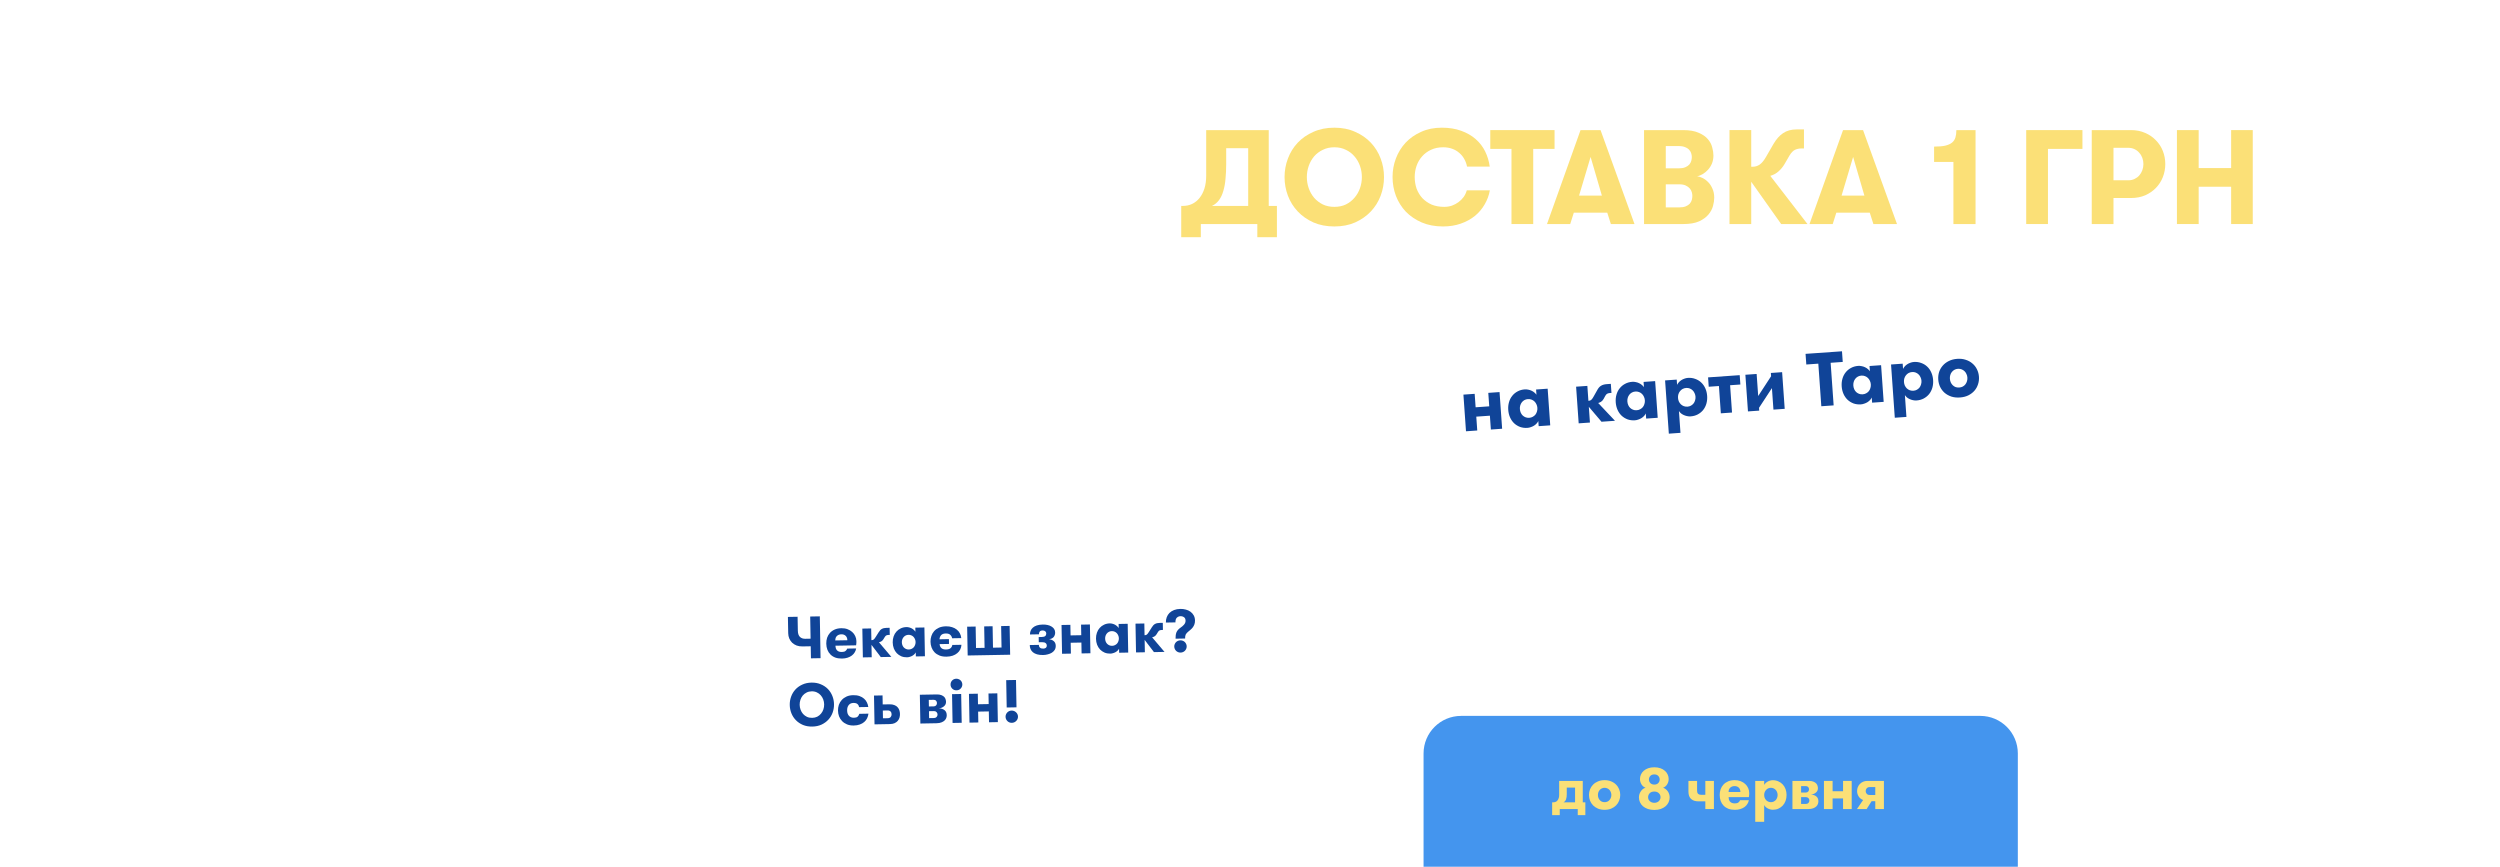 <svg width="5769" height="2000" viewBox="0 0 5769 2000" fill="none" xmlns="http://www.w3.org/2000/svg">
<g clip-path="url(#clip0_621_11407)">
<path d="M3285 1738.67C3285 1690.8 3323.8 1652 3371.67 1652H4569.68C4617.55 1652 4656.35 1690.8 4656.35 1738.67V2100.85C4656.35 2148.72 4617.55 2187.52 4569.68 2187.52H3371.67C3323.8 2187.52 3285 2148.72 3285 2100.85V1738.67Z" fill="#4495EE"/>
<path d="M4327.37 1834.51V1816.31H4314.56C4311.68 1816.31 4309.39 1817.21 4307.69 1819C4306.07 1820.8 4305.26 1822.96 4305.26 1825.48C4305.26 1827.9 4306.07 1830.02 4307.69 1831.81C4309.39 1833.61 4311.68 1834.51 4314.56 1834.51H4327.37ZM4299.33 1846.1C4294.74 1844.31 4291.28 1841.52 4288.94 1837.75C4286.61 1833.97 4285.44 1829.88 4285.44 1825.48C4285.44 1822.24 4285.98 1819.23 4287.06 1816.44C4288.22 1813.57 4289.84 1811.09 4291.91 1809.03C4293.98 1806.87 4296.45 1805.16 4299.33 1803.9C4302.29 1802.64 4305.57 1802.02 4309.17 1802.02H4347.32V1867H4327.37V1848.8H4318.88L4307.42 1867H4285.03L4299.33 1846.1Z" fill="#FBE077"/>
<path d="M4253.02 1842.46H4228.88V1867H4208.93V1802.02H4228.88V1825.88H4253.02V1802.02H4272.97V1867H4253.02V1842.46Z" fill="#FBE077"/>
<path d="M4136.25 1802.02H4174.13C4178.54 1802.02 4182.09 1802.6 4184.78 1803.77C4187.57 1804.94 4189.73 1806.38 4191.26 1808.08C4192.78 1809.79 4193.77 1811.63 4194.22 1813.61C4194.76 1815.59 4195.03 1817.39 4195.03 1819C4195.03 1823.14 4193.41 1826.51 4190.18 1829.12C4187.03 1831.72 4183.17 1833.21 4178.58 1833.57C4183.79 1833.75 4188.02 1835.14 4191.26 1837.75C4194.49 1840.35 4196.11 1844.17 4196.11 1849.21C4196.11 1850.82 4195.79 1852.67 4195.17 1854.73C4194.54 1856.8 4193.37 1858.73 4191.66 1860.53C4189.95 1862.33 4187.53 1863.86 4184.38 1865.12C4181.32 1866.37 4177.37 1867 4172.51 1867H4136.25V1802.02ZM4167.12 1828.85C4169.46 1828.85 4171.26 1828.13 4172.51 1826.69C4173.86 1825.25 4174.54 1823.5 4174.54 1821.43C4174.54 1819.27 4173.86 1817.52 4172.51 1816.17C4171.26 1814.73 4169.46 1814.02 4167.12 1814.02H4156.2V1828.85H4167.12ZM4156.2 1839.5V1855.14H4167.39C4169.73 1855.14 4171.62 1854.42 4173.05 1852.98C4174.58 1851.45 4175.35 1849.57 4175.35 1847.32C4175.35 1845.16 4174.63 1843.32 4173.19 1841.79C4171.75 1840.26 4169.86 1839.5 4167.53 1839.5H4156.2Z" fill="#FBE077"/>
<path d="M4086.67 1817.92C4084.33 1817.92 4082.17 1818.37 4080.19 1819.27C4078.31 1820.17 4076.69 1821.38 4075.34 1822.91C4073.99 1824.35 4072.91 1826.1 4072.1 1828.17C4071.38 1830.14 4071.03 1832.26 4071.03 1834.5C4071.03 1836.75 4071.38 1838.91 4072.1 1840.97C4072.91 1842.95 4073.99 1844.7 4075.34 1846.23C4076.69 1847.67 4078.31 1848.84 4080.19 1849.74C4082.17 1850.64 4084.33 1851.09 4086.67 1851.09C4088.91 1851.09 4090.98 1850.64 4092.87 1849.74C4094.76 1848.84 4096.37 1847.67 4097.72 1846.23C4099.07 1844.7 4100.1 1842.95 4100.82 1840.97C4101.63 1838.91 4102.04 1836.75 4102.04 1834.5C4102.04 1832.26 4101.63 1830.14 4100.82 1828.17C4100.1 1826.1 4099.07 1824.35 4097.72 1822.91C4096.37 1821.38 4094.76 1820.17 4092.87 1819.27C4090.98 1818.37 4088.91 1817.92 4086.67 1817.92ZM4071.03 1811.31C4071.83 1809.87 4072.91 1808.48 4074.26 1807.13C4075.61 1805.78 4077.18 1804.62 4078.98 1803.63C4080.78 1802.64 4082.67 1801.87 4084.64 1801.33C4086.71 1800.71 4088.82 1800.39 4090.98 1800.39C4095.65 1800.39 4099.92 1801.29 4103.79 1803.09C4107.74 1804.8 4111.11 1807.18 4113.9 1810.23C4116.69 1813.2 4118.84 1816.79 4120.37 1821.02C4121.9 1825.15 4122.67 1829.65 4122.67 1834.5C4122.67 1839.36 4121.9 1843.9 4120.37 1848.12C4118.84 1852.26 4116.69 1855.85 4113.9 1858.91C4111.11 1861.87 4107.74 1864.25 4103.79 1866.05C4099.92 1867.76 4095.65 1868.61 4090.98 1868.61C4088.82 1868.61 4086.71 1868.3 4084.64 1867.67C4082.67 1867.13 4080.78 1866.37 4078.98 1865.38C4077.18 1864.39 4075.61 1863.27 4074.26 1862.01C4072.91 1860.66 4071.83 1859.22 4071.03 1857.69V1896.39H4050.4V1802.01H4071.03V1811.31Z" fill="#FBE077"/>
<path d="M3988.89 1839.49C3988.98 1841.47 3989.25 1843.36 3989.7 1845.16C3990.24 1846.86 3991.05 1848.39 3992.13 1849.74C3993.3 1851 3994.78 1852.03 3996.58 1852.84C3998.46 1853.56 4000.76 1853.92 4003.45 1853.92C4007.05 1853.92 4009.75 1853.2 4011.54 1851.76C4013.43 1850.32 4014.73 1848.57 4015.45 1846.5H4035.68C4035.14 1849.56 4034.01 1852.44 4032.31 1855.13C4030.69 1857.83 4028.49 1860.21 4025.7 1862.28C4023 1864.26 4019.77 1865.83 4015.99 1867C4012.31 1868.17 4008.13 1868.75 4003.45 1868.75C3997.79 1868.75 3992.76 1867.94 3988.35 1866.32C3984.04 1864.62 3980.4 1862.23 3977.43 1859.18C3974.46 1856.12 3972.22 1852.53 3970.69 1848.39C3969.16 1844.17 3968.4 1839.54 3968.4 1834.5C3968.4 1829.74 3969.12 1825.29 3970.55 1821.16C3972.08 1817.02 3974.29 1813.43 3977.16 1810.37C3980.13 1807.22 3983.77 1804.75 3988.08 1802.95C3992.4 1801.16 3997.39 1800.26 4003.05 1800.26C4008.17 1800.26 4012.76 1801.07 4016.8 1802.68C4020.94 1804.3 4024.44 1806.46 4027.32 1809.16C4030.28 1811.85 4032.53 1815 4034.06 1818.59C4035.68 1822.19 4036.49 1825.97 4036.49 1829.92C4036.49 1831.27 4036.44 1832.71 4036.35 1834.23C4036.26 1835.76 4036.04 1837.52 4035.68 1839.49H3988.89ZM4002.78 1814.01C3998.73 1814.01 3995.41 1815.18 3992.8 1817.52C3990.19 1819.85 3988.89 1823.22 3988.89 1827.63H4016.13C4016.13 1823.4 4014.91 1820.08 4012.49 1817.65C4010.06 1815.22 4006.82 1814.01 4002.78 1814.01Z" fill="#FBE077"/>
<path d="M3935.21 1867V1849.21H3919.43C3912.06 1849.21 3906.35 1847.36 3902.31 1843.68C3898.26 1839.9 3896.24 1834.28 3896.24 1826.82V1802.02H3916.2V1824.94C3916.2 1831.05 3919.34 1834.11 3925.64 1834.11H3935.21V1802.02H3955.03V1867H3935.21Z" fill="#FBE077"/>
<path d="M3817.59 1869.02C3811.92 1869.02 3806.89 1868.26 3802.49 1866.73C3798.08 1865.2 3794.35 1863.13 3791.29 1860.52C3788.33 1857.92 3786.04 1854.86 3784.42 1851.36C3782.8 1847.76 3781.99 1843.99 3781.99 1840.03C3781.99 1837.51 3782.35 1835.09 3783.07 1832.75C3783.88 1830.32 3784.96 1828.12 3786.31 1826.14C3787.65 1824.08 3789.23 1822.32 3791.02 1820.89C3792.91 1819.45 3794.98 1818.41 3797.23 1817.78C3793.18 1816.26 3790.04 1813.6 3787.79 1809.83C3785.54 1806.05 3784.42 1802.01 3784.42 1797.69C3784.42 1794.01 3785.14 1790.55 3786.58 1787.31C3788.1 1783.99 3790.26 1781.11 3793.05 1778.68C3795.92 1776.17 3799.38 1774.19 3803.43 1772.75C3807.56 1771.31 3812.28 1770.59 3817.59 1770.59C3822.8 1770.59 3827.43 1771.31 3831.47 1772.75C3835.61 1774.19 3839.07 1776.17 3841.86 1778.68C3844.73 1781.11 3846.89 1783.99 3848.33 1787.31C3849.86 1790.55 3850.62 1794.01 3850.62 1797.69C3850.62 1802.01 3849.5 1806.05 3847.25 1809.83C3845 1813.6 3841.86 1816.26 3837.81 1817.78C3840.06 1818.5 3842.08 1819.63 3843.88 1821.15C3845.77 1822.59 3847.38 1824.3 3848.73 1826.28C3850.08 1828.26 3851.11 1830.46 3851.83 1832.88C3852.55 1835.22 3852.91 1837.65 3852.91 1840.17C3852.91 1844.03 3852.1 1847.72 3850.48 1851.22C3848.96 1854.64 3846.66 1857.69 3843.61 1860.39C3840.64 1863 3836.96 1865.11 3832.55 1866.73C3828.24 1868.26 3823.25 1869.02 3817.59 1869.02ZM3817.59 1810.5C3821.45 1810.5 3824.46 1809.33 3826.62 1807C3828.78 1804.66 3829.86 1801.92 3829.86 1798.77C3829.86 1795.63 3828.78 1792.89 3826.62 1790.55C3824.46 1788.21 3821.45 1787.04 3817.59 1787.04C3813.54 1787.04 3810.44 1788.21 3808.28 1790.55C3806.13 1792.89 3805.05 1795.63 3805.05 1798.77C3805.05 1801.92 3806.13 1804.66 3808.28 1807C3810.44 1809.33 3813.54 1810.5 3817.59 1810.5ZM3817.59 1852.57C3819.83 1852.57 3821.81 1852.21 3823.52 1851.49C3825.32 1850.77 3826.8 1849.83 3827.97 1848.66C3829.23 1847.4 3830.17 1846.01 3830.8 1844.48C3831.52 1842.95 3831.88 1841.33 3831.88 1839.63C3831.88 1837.92 3831.56 1836.3 3830.93 1834.77C3830.31 1833.15 3829.36 1831.76 3828.1 1830.59C3826.93 1829.33 3825.45 1828.35 3823.65 1827.63C3821.86 1826.91 3819.83 1826.55 3817.59 1826.55C3812.91 1826.55 3809.32 1827.85 3806.8 1830.46C3804.37 1833.06 3803.16 1836.12 3803.16 1839.63C3803.16 1841.33 3803.47 1843 3804.1 1844.62C3804.82 1846.14 3805.77 1847.49 3806.93 1848.66C3808.19 1849.83 3809.72 1850.77 3811.52 1851.49C3813.32 1852.21 3815.34 1852.57 3817.59 1852.57Z" fill="#FBE077"/>
<path d="M3702.74 1868.75C3697.17 1868.75 3692.13 1867.85 3687.64 1866.05C3683.23 1864.17 3679.46 1861.7 3676.31 1858.64C3673.26 1855.49 3670.87 1851.85 3669.17 1847.72C3667.55 1843.58 3666.74 1839.18 3666.74 1834.5C3666.74 1829.83 3667.55 1825.43 3669.17 1821.29C3670.87 1817.16 3673.26 1813.56 3676.31 1810.5C3679.46 1807.36 3683.23 1804.89 3687.64 1803.09C3692.13 1801.2 3697.17 1800.26 3702.74 1800.26C3708.4 1800.26 3713.44 1801.2 3717.84 1803.09C3722.33 1804.89 3726.11 1807.36 3729.17 1810.5C3732.31 1813.56 3734.69 1817.16 3736.31 1821.29C3738.02 1825.43 3738.87 1829.83 3738.87 1834.5C3738.87 1839.18 3738.02 1843.58 3736.31 1847.72C3734.69 1851.85 3732.31 1855.49 3729.17 1858.64C3726.11 1861.7 3722.33 1864.17 3717.84 1866.05C3713.44 1867.85 3708.4 1868.75 3702.74 1868.75ZM3702.74 1851.09C3705.08 1851.09 3707.19 1850.68 3709.08 1849.88C3711.05 1848.98 3712.72 1847.76 3714.06 1846.23C3715.41 1844.71 3716.45 1842.95 3717.17 1840.98C3717.97 1839 3718.38 1836.84 3718.38 1834.5C3718.38 1832.26 3717.97 1830.15 3717.17 1828.17C3716.45 1826.1 3715.41 1824.35 3714.06 1822.91C3712.72 1821.38 3711.05 1820.17 3709.08 1819.27C3707.19 1818.37 3705.08 1817.92 3702.74 1817.92C3700.4 1817.92 3698.29 1818.37 3696.4 1819.27C3694.51 1820.17 3692.9 1821.38 3691.55 1822.91C3690.2 1824.35 3689.17 1826.1 3688.45 1828.17C3687.73 1830.15 3687.37 1832.26 3687.37 1834.5C3687.37 1836.84 3687.73 1839 3688.45 1840.98C3689.17 1842.95 3690.2 1844.71 3691.55 1846.23C3692.9 1847.76 3694.51 1848.98 3696.4 1849.88C3698.29 1850.68 3700.4 1851.09 3702.74 1851.09Z" fill="#FBE077"/>
<path d="M3634.61 1851.5V1817.52H3615.46V1833.03C3615.46 1837.43 3614.92 1841.25 3613.84 1844.49C3612.76 1847.72 3610.74 1850.06 3607.78 1851.5H3634.61ZM3581.75 1881.03V1851.5H3583.51C3588.54 1851.5 3592.18 1849.88 3594.43 1846.64C3596.76 1843.41 3597.93 1839.36 3597.93 1834.51V1802.02H3652.4V1851.5H3658.34V1881.03H3640.81V1867H3599.28V1881.03H3581.75Z" fill="#FBE077"/>
<path d="M5148.59 430.908H5073.65V517.003H5023.48V300.219H5073.65V387.861H5148.59V300.219H5198.46V517.003H5148.59V430.908Z" fill="#FBE077"/>
<path d="M4826.9 300.219H4917.64C4929.61 300.219 4940.45 302.387 4950.16 306.722C4959.86 310.851 4968.12 316.529 4974.93 323.755C4981.95 330.775 4987.32 339.033 4991.03 348.531C4994.75 358.028 4996.61 368.041 4996.61 378.571C4996.61 389.1 4994.75 399.113 4991.03 408.611C4987.32 418.108 4981.95 426.469 4974.93 433.696C4968.12 440.715 4959.86 446.393 4950.16 450.729C4940.45 454.858 4929.61 456.922 4917.64 456.922H4877.07V517.003H4826.9V300.219ZM4911.44 416.043C4916.61 416.043 4921.35 415.011 4925.69 412.946C4930.03 410.882 4933.64 408.198 4936.53 404.894C4939.63 401.384 4942 397.359 4943.65 392.816C4945.3 388.274 4946.13 383.526 4946.13 378.571C4946.13 373.616 4945.3 368.867 4943.65 364.325C4942 359.783 4939.63 355.86 4936.53 352.557C4933.64 349.047 4930.03 346.259 4925.69 344.195C4921.35 342.13 4916.61 341.098 4911.44 341.098H4877.07V416.043H4911.44Z" fill="#FBE077"/>
<path d="M4675.68 300.219H4805.44V343.576H4725.85V517.003H4675.68V300.219Z" fill="#FBE077"/>
<path d="M4463.1 338.311C4473.63 338.311 4482.2 337.588 4488.8 336.143C4495.62 334.491 4500.88 332.117 4504.6 329.02C4508.31 325.923 4510.89 322 4512.34 317.252C4513.78 312.503 4514.51 306.825 4514.51 300.219H4558.79V517.003H4507.69V373.616H4463.1V338.311Z" fill="#FBE077"/>
<path d="M4276.26 362.157L4249.62 451.348H4302.27L4276.26 362.157ZM4323.02 517.003L4314.66 490.679H4237.54L4229.18 517.003H4175.61L4253.03 300.219H4299.17L4377.52 517.003H4323.02Z" fill="#FBE077"/>
<path d="M4041.14 384.758H4044.86C4050.44 384.758 4055.7 383.107 4060.66 379.803C4065.61 376.293 4070.46 370.409 4075.21 362.151L4092.55 332.111C4098.95 321.168 4106.28 312.91 4114.54 307.335C4123.01 301.555 4133.33 298.664 4145.51 298.664H4162.85V342.64H4156.04C4151.29 342.64 4146.65 343.673 4142.1 345.737C4137.77 347.802 4133.64 352.034 4129.72 358.434L4117.64 379.184C4114.13 385.171 4109.59 390.642 4104.01 395.597C4098.64 400.346 4092.35 403.753 4085.12 405.817L4170.91 516.996H4110.21L4041.14 419.444V516.996H3990.97V300.213H4041.14V384.758Z" fill="#FBE077"/>
<path d="M3793.79 300.219H3883.91C3898.77 300.219 3910.75 302.283 3919.83 306.413C3929.12 310.335 3936.25 315.29 3941.2 321.278C3946.16 327.059 3949.46 333.356 3951.11 340.169C3952.97 346.982 3953.9 353.176 3953.9 358.75C3953.9 365.564 3952.76 371.757 3950.49 377.332C3948.22 382.7 3945.23 387.448 3941.51 391.578C3937.79 395.707 3933.67 399.113 3929.12 401.797C3924.79 404.275 3920.45 406.03 3916.12 407.062C3919.63 407.062 3923.65 408.198 3928.19 410.469C3932.74 412.533 3937.07 415.63 3941.2 419.759C3945.33 423.682 3948.74 428.741 3951.42 434.934C3954.31 441.128 3955.76 448.251 3955.76 456.303C3955.76 461.877 3954.83 468.175 3952.97 475.194C3951.11 482.214 3947.6 488.821 3942.44 495.014C3937.28 501.208 3930.05 506.473 3920.76 510.809C3911.47 514.938 3899.39 517.003 3884.53 517.003H3793.79V300.219ZM3873.69 388.481C3879.88 388.481 3884.94 387.655 3888.86 386.003C3892.79 384.351 3895.88 382.287 3898.15 379.809C3900.43 377.125 3901.97 374.235 3902.8 371.138C3903.63 368.041 3904.04 365.151 3904.04 362.467C3904.04 359.989 3903.63 357.305 3902.8 354.415C3902.18 351.524 3900.73 348.84 3898.46 346.363C3896.4 343.679 3893.3 341.511 3889.17 339.859C3885.25 338.001 3880.09 337.072 3873.69 337.072H3843.96V388.481H3873.69ZM3843.96 425.334V478.601H3874.93C3881.12 478.601 3886.18 477.775 3890.1 476.123C3894.02 474.472 3897.12 472.407 3899.39 469.929C3901.66 467.245 3903.21 464.355 3904.04 461.258C3904.86 458.161 3905.28 455.064 3905.28 451.967C3905.28 449.49 3904.86 446.703 3904.04 443.606C3903.21 440.509 3901.66 437.618 3899.39 434.934C3897.12 432.25 3894.02 429.979 3890.1 428.121C3886.18 426.263 3881.22 425.334 3875.24 425.334H3843.96Z" fill="#FBE077"/>
<path d="M3670.48 362.157L3643.85 451.348H3696.5L3670.48 362.157ZM3717.25 517.003L3708.88 490.679H3631.77L3623.41 517.003H3569.83L3647.26 300.219H3693.4L3771.75 517.003H3717.25Z" fill="#FBE077"/>
<path d="M3487.89 343.576H3438.96V300.219H3587.3V343.576H3538.06V517.003H3487.89V343.576Z" fill="#FBE077"/>
<path d="M3437.99 439.266C3435.93 450.828 3431.9 461.667 3425.92 471.784C3420.14 481.9 3412.6 490.778 3403.31 498.417C3394.02 505.85 3383.18 511.734 3370.79 516.07C3358.4 520.405 3344.78 522.573 3329.91 522.573C3311.54 522.573 3295.12 519.476 3280.67 513.283C3266.43 507.089 3254.24 498.83 3244.13 488.507C3234.22 477.978 3226.58 465.797 3221.21 451.964C3216.05 438.131 3213.47 423.575 3213.47 408.297C3213.47 393.432 3216.05 379.186 3221.21 365.56C3226.37 351.933 3233.81 339.856 3243.51 329.326C3253.42 318.797 3265.39 310.435 3279.43 304.241C3293.47 297.841 3309.37 294.641 3327.13 294.641C3343.85 294.641 3358.71 297.015 3371.72 301.764C3384.93 306.512 3396.08 312.912 3405.17 320.964C3414.46 329.016 3421.79 338.514 3427.16 349.456C3432.52 360.398 3436.03 372.063 3437.69 384.451H3385.35C3384.11 378.051 3381.94 372.167 3378.84 366.799C3375.95 361.431 3372.13 356.785 3367.39 352.863C3362.84 348.733 3357.37 345.533 3350.97 343.262C3344.78 340.991 3337.86 339.856 3330.22 339.856C3319.69 339.856 3310.3 341.817 3302.04 345.74C3293.99 349.456 3287.18 354.514 3281.6 360.915C3276.03 367.108 3271.79 374.334 3268.9 382.593C3266.01 390.851 3264.57 399.419 3264.57 408.297C3264.57 417.794 3266.01 426.775 3268.9 435.24C3272 443.499 3276.44 450.828 3282.22 457.228C3288.21 463.422 3295.33 468.377 3303.59 472.094C3312.05 475.603 3321.76 477.358 3332.7 477.358C3338.89 477.358 3344.78 476.429 3350.35 474.571C3355.93 472.507 3360.98 469.823 3365.53 466.519C3370.28 463.009 3374.3 458.983 3377.61 454.441C3380.91 449.693 3383.28 444.634 3384.73 439.266H3437.99Z" fill="#FBE077"/>
<path d="M3079.16 522.573C3061.2 522.573 3045.09 519.476 3030.85 513.283C3016.6 506.882 3004.52 498.417 2994.61 487.888C2984.7 477.358 2977.17 465.28 2972.01 451.654C2966.84 437.821 2964.26 423.472 2964.26 408.607C2964.26 393.742 2966.84 379.496 2972.01 365.87C2977.17 352.037 2984.7 339.856 2994.61 329.326C3004.52 318.797 3016.6 310.435 3030.85 304.241C3045.09 297.841 3061.2 294.641 3079.16 294.641C3097.12 294.641 3113.12 297.841 3127.16 304.241C3141.41 310.435 3153.48 318.797 3163.4 329.326C3173.31 339.856 3180.84 352.037 3186 365.87C3191.16 379.496 3193.74 393.742 3193.74 408.607C3193.74 423.472 3191.16 437.821 3186 451.654C3180.84 465.28 3173.31 477.358 3163.4 487.888C3153.48 498.417 3141.41 506.882 3127.16 513.283C3113.12 519.476 3097.12 522.573 3079.16 522.573ZM3079.16 477.358C3089.07 477.358 3097.95 475.5 3105.79 471.784C3113.64 467.861 3120.24 462.7 3125.61 456.299C3131.19 449.899 3135.42 442.57 3138.31 434.311C3141.2 426.053 3142.65 417.485 3142.65 408.607C3142.65 399.729 3141.2 391.161 3138.31 382.903C3135.42 374.644 3131.19 367.315 3125.61 360.915C3120.24 354.514 3113.64 349.456 3105.79 345.74C3097.95 341.817 3089.07 339.856 3079.16 339.856C3069.25 339.856 3060.37 341.817 3052.53 345.74C3044.68 349.456 3037.97 354.514 3032.4 360.915C3027.03 367.315 3022.9 374.644 3020.01 382.903C3017.12 391.161 3015.67 399.729 3015.67 408.607C3015.67 417.485 3017.12 426.053 3020.01 434.311C3022.9 442.57 3027.03 449.899 3032.4 456.299C3037.97 462.7 3044.68 467.861 3052.53 471.784C3060.37 475.5 3069.25 477.358 3079.16 477.358Z" fill="#FBE077"/>
<path d="M2880.34 475.194V342.027H2829.56V378.571C2829.56 390.752 2829.04 402.004 2828.01 412.327C2827.18 422.65 2825.53 431.941 2823.05 440.199C2820.78 448.458 2817.48 455.58 2813.14 461.568C2809.01 467.349 2803.54 471.891 2796.73 475.194H2880.34ZM2725.81 547.352V475.194H2729.22C2745.32 475.194 2758.33 469 2768.24 456.613C2772.99 450.625 2776.7 443.399 2779.39 434.934C2782.07 426.263 2783.41 416.456 2783.41 405.514V300.219H2927.73V475.194H2946.62V547.352H2901.4V517.003H2771.02V547.352H2725.81Z" fill="#FBE077"/>
<path d="M3146.11 937.169C3139.42 842.169 3211.01 759.735 3306.01 753.047L4611.91 661.112C4706.91 654.424 4789.34 726.015 4796.03 821.015V821.015C4802.72 916.015 4731.12 998.449 4636.12 1005.14L3330.23 1097.07C3235.23 1103.76 3152.8 1032.17 3146.11 937.169V937.169Z" fill="white"/>
<path d="M4522.73 917.223C4515.47 917.734 4508.83 917.026 4502.82 915.098C4496.91 913.044 4491.77 910.173 4487.4 906.483C4483.13 902.667 4479.69 898.147 4477.09 892.921C4474.61 887.686 4473.15 882.027 4472.72 875.942C4472.29 869.857 4472.94 864.049 4474.67 858.518C4476.51 852.979 4479.28 848.08 4482.98 843.821C4486.79 839.437 4491.48 835.873 4497.04 833.129C4502.72 830.259 4509.19 828.569 4516.44 828.058C4523.82 827.538 4530.45 828.305 4536.36 830.359C4542.38 832.287 4547.52 835.158 4551.79 838.974C4556.16 842.664 4559.59 847.126 4562.08 852.36C4564.68 857.586 4566.2 863.241 4566.62 869.326C4567.05 875.411 4566.35 881.223 4564.5 886.762C4562.77 892.293 4560.01 897.251 4556.2 901.635C4552.5 905.894 4547.81 909.458 4542.14 912.328C4536.57 915.072 4530.1 916.704 4522.73 917.223ZM4521.11 894.23C4524.15 894.015 4526.86 893.295 4529.24 892.069C4531.74 890.717 4533.79 888.985 4535.4 886.872C4537.02 884.759 4538.2 882.383 4538.96 879.742C4539.83 877.094 4540.16 874.248 4539.94 871.206C4539.74 868.281 4539.02 865.568 4537.78 863.068C4536.66 860.442 4535.15 858.255 4533.26 856.507C4531.37 854.641 4529.09 853.214 4526.44 852.225C4523.9 851.228 4521.11 850.837 4518.06 851.051C4515.02 851.265 4512.31 852.044 4509.94 853.388C4507.56 854.731 4505.57 856.459 4503.95 858.572C4502.33 860.568 4501.14 862.944 4500.4 865.702C4499.64 868.342 4499.37 871.125 4499.57 874.05C4499.79 877.092 4500.45 879.868 4501.57 882.376C4502.69 884.885 4504.2 887.072 4506.09 888.937C4507.99 890.803 4510.2 892.234 4512.74 893.231C4515.28 894.111 4518.06 894.444 4521.11 894.23Z" fill="#104498"/>
<path d="M4412.45 858.491C4409.41 858.706 4406.64 859.489 4404.15 860.84C4401.77 862.184 4399.78 863.912 4398.16 866.025C4396.54 868.02 4395.3 870.401 4394.43 873.167C4393.68 875.807 4393.4 878.59 4393.61 881.515C4393.81 884.441 4394.48 887.216 4395.61 889.841C4396.84 892.341 4398.41 894.524 4400.3 896.39C4402.19 898.139 4404.4 899.511 4406.94 900.508C4409.6 901.497 4412.45 901.884 4415.49 901.67C4418.42 901.464 4421.07 900.689 4423.44 899.346C4425.82 898.003 4427.81 896.333 4429.44 894.337C4431.05 892.224 4432.24 889.848 4432.99 887.207C4433.86 884.442 4434.18 881.596 4433.98 878.671C4433.77 875.746 4433.05 873.033 4431.82 870.533C4430.69 867.907 4429.19 865.72 4427.3 863.972C4425.4 862.106 4423.19 860.675 4420.65 859.678C4418.11 858.681 4415.37 858.285 4412.45 858.491ZM4391.48 851.325C4392.4 849.379 4393.68 847.466 4395.31 845.587C4396.94 843.708 4398.88 842.043 4401.13 840.591C4403.38 839.139 4405.77 837.971 4408.29 837.088C4410.93 836.079 4413.65 835.476 4416.46 835.278C4422.54 834.849 4428.18 835.628 4433.38 837.613C4438.68 839.474 4443.29 842.266 4447.2 845.989C4451.1 849.595 4454.24 854.077 4456.61 859.437C4458.98 864.679 4460.39 870.46 4460.83 876.779C4461.28 883.098 4460.7 889.077 4459.1 894.717C4457.49 900.24 4455.01 905.118 4451.66 909.352C4448.31 913.469 4444.14 916.879 4439.15 919.583C4434.28 922.16 4428.8 923.664 4422.71 924.092C4419.91 924.29 4417.13 924.074 4414.38 923.445C4411.75 922.924 4409.23 922.103 4406.8 920.98C4404.37 919.858 4402.21 918.54 4400.34 917.025C4398.46 915.393 4396.93 913.62 4395.74 911.705L4399.28 962.08L4372.43 963.972L4363.77 841.106L4390.63 839.214L4391.48 851.325Z" fill="#104498"/>
<path d="M4298.27 909.929C4301.32 909.715 4304.02 908.936 4306.4 907.593C4308.89 906.241 4310.95 904.567 4312.57 902.572C4314.19 900.459 4315.37 898.082 4316.13 895.442C4316.99 892.676 4317.32 889.831 4317.11 886.905C4316.91 883.98 4316.19 881.267 4314.95 878.767C4313.84 876.259 4312.33 874.072 4310.43 872.206C4308.54 870.341 4306.26 868.913 4303.61 867.925C4301.07 866.928 4298.27 866.536 4295.23 866.751C4292.19 866.965 4289.48 867.744 4287.11 869.087C4284.73 870.43 4282.74 872.158 4281.12 874.271C4279.51 876.384 4278.32 878.761 4277.57 881.401C4276.81 884.041 4276.54 886.824 4276.74 889.75C4276.95 892.675 4277.62 895.45 4278.74 898.076C4279.86 900.584 4281.37 902.771 4283.26 904.637C4285.15 906.385 4287.36 907.758 4289.9 908.755C4292.44 909.752 4295.23 910.143 4298.27 909.929ZM4340.81 842.725L4346.77 927.327L4320.09 929.206L4319.25 917.271C4318.34 919.334 4317.01 921.31 4315.26 923.197C4313.62 924.959 4311.68 926.565 4309.43 928.018C4307.29 929.344 4304.89 930.454 4302.25 931.345C4299.62 932.354 4296.96 932.953 4294.26 933.143C4288.18 933.571 4282.49 932.856 4277.18 930.995C4271.98 929.009 4267.44 926.213 4263.54 922.607C4259.63 918.884 4256.49 914.402 4254.12 909.159C4251.74 903.8 4250.33 897.96 4249.89 891.642C4249.44 885.323 4250.03 879.402 4251.64 873.879C4253.24 868.239 4255.72 863.361 4259.07 859.244C4262.42 855.01 4266.53 851.604 4271.4 849.026C4276.39 846.323 4281.92 844.757 4288.01 844.328C4290.7 844.139 4293.42 844.359 4296.17 844.988C4298.91 845.501 4301.44 846.322 4303.75 847.453C4306.18 848.575 4308.34 849.952 4310.22 851.583C4312.21 853.207 4313.8 854.917 4314.99 856.715L4314.13 844.604L4340.81 842.725Z" fill="#104498"/>
<path d="M4195.96 839.174L4168.23 841.128L4166.49 816.555L4250.57 810.631L4252.3 835.204L4224.39 837.171L4231.32 935.463L4202.88 937.467L4195.96 839.174Z" fill="#104498"/>
<path d="M4088.9 895.575L4059.12 941.066L4059.58 947.561L4033.6 949.391L4027.64 864.789L4053.62 862.959L4057.2 913.86L4086.97 868.194L4086.44 860.646L4112.42 858.816L4118.38 943.418L4092.4 945.248L4088.9 895.575Z" fill="#104498"/>
<path d="M4014.56 865.707L4016.08 887.297L3992.38 888.966L3996.82 951.979L3971.02 953.796L3966.58 890.784L3943.06 892.441L3941.54 870.852L4014.56 865.707Z" fill="#104498"/>
<path d="M3891.02 895.226C3887.98 895.44 3885.21 896.223 3882.72 897.575C3880.35 898.918 3878.35 900.646 3876.74 902.759C3875.11 904.755 3873.87 907.136 3873.01 909.901C3872.25 912.541 3871.98 915.324 3872.18 918.25C3872.39 921.175 3873.05 923.95 3874.18 926.576C3875.42 929.076 3876.98 931.259 3878.88 933.124C3880.76 934.873 3882.98 936.246 3885.52 937.243C3888.17 938.232 3891.02 938.619 3894.06 938.404C3896.99 938.198 3899.64 937.424 3902.01 936.08C3904.39 934.737 3906.39 933.067 3908.01 931.072C3909.63 928.959 3910.81 926.582 3911.57 923.942C3912.43 921.176 3912.76 918.331 3912.55 915.405C3912.35 912.48 3911.63 909.767 3910.39 907.267C3909.27 904.642 3907.76 902.455 3905.87 900.706C3903.98 898.841 3901.76 897.409 3899.22 896.412C3896.68 895.415 3893.95 895.02 3891.02 895.226ZM3870.06 888.06C3870.98 886.113 3872.25 884.201 3873.89 882.322C3875.52 880.443 3877.46 878.777 3879.71 877.325C3881.96 875.873 3884.34 874.706 3886.87 873.822C3889.5 872.813 3892.22 872.21 3895.03 872.012C3901.12 871.583 3906.76 872.362 3911.95 874.348C3917.26 876.208 3921.87 879 3925.77 882.723C3929.67 886.329 3932.81 890.812 3935.19 896.171C3937.56 901.414 3938.96 907.195 3939.41 913.513C3939.85 919.832 3939.27 925.812 3937.67 931.451C3936.06 936.974 3933.58 941.853 3930.24 946.087C3926.88 950.204 3922.71 953.614 3917.73 956.317C3912.85 958.895 3907.37 960.398 3901.29 960.827C3898.48 961.024 3895.7 960.809 3892.95 960.179C3890.33 959.658 3887.8 958.837 3885.37 957.715C3882.94 956.592 3880.79 955.274 3878.92 953.759C3877.04 952.128 3875.5 950.354 3874.31 948.439L3877.86 998.814L3851 1000.71L3842.35 877.841L3869.2 875.949L3870.06 888.06Z" fill="#104498"/>
<path d="M3776.85 946.663C3779.89 946.449 3782.6 945.67 3784.97 944.327C3787.47 942.976 3789.52 941.302 3791.15 939.306C3792.76 937.193 3793.95 934.816 3794.7 932.176C3795.57 929.411 3795.89 926.565 3795.69 923.64C3795.48 920.714 3794.76 918.002 3793.53 915.501C3792.41 912.993 3790.9 910.806 3789.01 908.941C3787.11 907.075 3784.84 905.648 3782.18 904.659C3779.64 903.662 3776.85 903.271 3773.81 903.485C3770.76 903.699 3768.06 904.478 3765.68 905.821C3763.31 907.165 3761.31 908.893 3759.7 911.006C3758.08 913.119 3756.9 915.495 3756.14 918.135C3755.39 920.776 3755.11 923.559 3755.32 926.484C3755.52 929.409 3756.19 932.185 3757.32 934.81C3758.43 937.318 3759.94 939.505 3761.83 941.371C3763.72 943.12 3765.94 944.492 3768.47 945.489C3771.01 946.486 3773.81 946.878 3776.85 946.663ZM3819.39 879.459L3825.35 964.061L3798.67 965.941L3797.83 954.005C3796.91 956.069 3795.58 958.044 3793.83 959.931C3792.19 961.693 3790.25 963.3 3788 964.752C3785.86 966.079 3783.47 967.188 3780.83 968.08C3778.19 969.088 3775.53 969.688 3772.84 969.877C3766.75 970.306 3761.06 969.59 3755.75 967.729C3750.56 965.744 3746.01 962.948 3742.11 959.342C3738.2 955.619 3735.06 951.136 3732.7 945.894C3730.32 940.534 3728.91 934.695 3728.46 928.376C3728.02 922.057 3728.6 916.136 3730.21 910.613C3731.81 904.974 3734.29 900.095 3737.65 895.978C3740.99 891.744 3745.1 888.338 3749.98 885.76C3754.96 883.057 3760.5 881.491 3766.58 881.063C3769.27 880.873 3771.99 881.093 3774.74 881.723C3777.48 882.235 3780.01 883.057 3782.32 884.187C3784.76 885.309 3786.91 886.686 3788.79 888.318C3790.79 889.941 3792.38 891.652 3793.56 893.45L3792.71 881.339L3819.39 879.459Z" fill="#104498"/>
<path d="M3665.4 924.88L3666.98 924.768C3669.09 924.62 3670.91 923.786 3672.45 922.266C3674.1 920.621 3675.8 918.149 3677.57 914.85L3685.72 900.34C3688.21 895.579 3691.15 892.197 3694.53 890.194C3697.91 888.075 3702.35 886.821 3707.85 886.434L3717.15 885.778L3718.62 906.666L3714.76 906.938C3712.77 907.078 3710.87 907.565 3709.04 908.399C3707.34 909.225 3705.81 910.861 3704.45 913.309L3700.55 920.463C3698.76 923.529 3696.8 925.725 3694.66 927.052C3692.52 928.378 3690.29 929.358 3687.99 929.991L3726.69 971.011L3695.62 973.199L3666.38 938.746L3668.94 975.079L3642.96 976.909L3637 892.307L3662.98 890.477L3665.4 924.88Z" fill="#104498"/>
<path d="M3528.82 964.14C3531.86 963.926 3534.57 963.147 3536.95 961.804C3539.44 960.452 3541.5 958.778 3543.12 956.782C3544.73 954.67 3545.92 952.293 3546.67 949.653C3547.54 946.887 3547.87 944.042 3547.66 941.116C3547.45 938.191 3546.73 935.478 3545.5 932.978C3544.38 930.47 3542.87 928.283 3540.98 926.417C3539.08 924.551 3536.81 923.124 3534.15 922.136C3531.61 921.138 3528.82 920.747 3525.78 920.961C3522.74 921.176 3520.03 921.955 3517.65 923.298C3515.28 924.641 3513.28 926.369 3511.67 928.482C3510.05 930.595 3508.87 932.972 3508.11 935.612C3507.36 938.252 3507.08 941.035 3507.29 943.96C3507.5 946.886 3508.16 949.661 3509.29 952.287C3510.4 954.795 3511.91 956.982 3513.81 958.848C3515.69 960.596 3517.91 961.969 3520.45 962.966C3522.99 963.963 3525.78 964.354 3528.82 964.14ZM3571.36 896.936L3577.32 981.538L3550.64 983.417L3549.8 971.482C3548.89 973.545 3547.55 975.52 3545.81 977.408C3544.17 979.169 3542.22 980.776 3539.97 982.228C3537.83 983.555 3535.44 984.664 3532.8 985.556C3530.16 986.565 3527.5 987.164 3524.81 987.354C3518.73 987.782 3513.03 987.066 3507.73 985.206C3502.53 983.22 3497.98 980.424 3494.08 976.818C3490.17 973.095 3487.04 968.613 3484.67 963.37C3482.29 958.011 3480.88 952.171 3480.43 945.853C3479.99 939.534 3480.57 933.613 3482.18 928.09C3483.78 922.45 3486.26 917.572 3489.62 913.455C3492.96 909.221 3497.08 905.815 3501.95 903.237C3506.93 900.534 3512.47 898.968 3518.55 898.539C3521.24 898.35 3523.97 898.57 3526.71 899.199C3529.45 899.712 3531.98 900.533 3534.3 901.664C3536.73 902.786 3538.88 904.163 3540.76 905.794C3542.76 907.418 3544.35 909.128 3545.53 910.926L3544.68 898.815L3571.36 896.936Z" fill="#104498"/>
<path d="M3438.08 959.238L3406.66 961.452L3408.91 993.397L3382.93 995.227L3376.97 910.625L3402.95 908.795L3405.14 939.862L3436.56 937.649L3434.37 906.581L3460.35 904.751L3466.31 989.353L3440.33 991.183L3438.08 959.238Z" fill="#104498"/>
<g filter="url(#filter0_d_621_11407)">
<path d="M2927.4 1597.04C2928.61 1663.64 2875.6 1718.62 2808.99 1719.83L1778.67 1738.53C1712.07 1739.74 1657.09 1686.73 1655.88 1620.12L1651 1351.34L2801.92 1330.45C2868.53 1329.24 2923.5 1382.25 2924.71 1448.86L2927.4 1597.04Z" fill="white"/>
</g>
<path d="M2321.92 1569.51L2344.52 1569.1L2345.67 1632.23L2323.06 1632.64L2321.92 1569.51ZM2320.42 1654.06C2320.38 1652.13 2320.72 1650.33 2321.42 1648.66C2322.13 1646.9 2323.11 1645.37 2324.37 1644.06C2325.63 1642.75 2327.09 1641.71 2328.73 1640.94C2330.46 1640.18 2332.34 1639.77 2334.36 1639.74C2336.38 1639.7 2338.27 1640.03 2340.03 1640.74C2341.79 1641.44 2343.32 1642.43 2344.63 1643.69C2346.03 1644.95 2347.12 1646.45 2347.89 1648.18C2348.65 1649.82 2349.05 1651.6 2349.09 1653.53C2349.12 1655.46 2348.79 1657.31 2348.08 1659.07C2347.38 1660.74 2346.35 1662.27 2345 1663.67C2343.73 1664.98 2342.24 1666.02 2340.5 1666.79C2338.77 1667.56 2336.89 1667.96 2334.87 1667.99C2332.85 1668.03 2330.96 1667.7 2329.2 1666.99C2327.53 1666.29 2326.04 1665.31 2324.73 1664.04C2323.42 1662.69 2322.38 1661.19 2321.62 1659.55C2320.85 1657.82 2320.45 1655.98 2320.42 1654.06Z" fill="#104498"/>
<path d="M2281.8 1641.66L2257.12 1642.11L2257.58 1667.19L2237.18 1667.56L2235.97 1601.12L2256.37 1600.75L2256.82 1625.15L2281.49 1624.7L2281.05 1600.31L2301.45 1599.94L2302.65 1666.37L2282.25 1666.74L2281.8 1641.66Z" fill="#104498"/>
<path d="M2193.51 1579.84C2193.44 1576.07 2194.67 1572.88 2197.19 1570.26C2199.72 1567.64 2202.91 1566.29 2206.77 1566.22C2208.7 1566.19 2210.5 1566.52 2212.17 1567.23C2213.83 1567.84 2215.27 1568.73 2216.49 1569.91C2217.8 1571.08 2218.79 1572.49 2219.46 1574.13C2220.23 1575.77 2220.63 1577.51 2220.66 1579.35C2220.69 1581.18 2220.36 1582.94 2219.65 1584.6C2219.04 1586.18 2218.1 1587.62 2216.83 1588.93C2215.66 1590.15 2214.26 1591.14 2212.61 1591.9C2210.97 1592.57 2209.19 1592.93 2207.26 1592.96C2205.33 1593 2203.53 1592.71 2201.86 1592.1C2200.29 1591.39 2198.85 1590.45 2197.54 1589.28C2196.32 1588.01 2195.33 1586.61 2194.57 1585.06C2193.89 1583.42 2193.54 1581.68 2193.51 1579.84ZM2196.94 1601.84L2218.03 1601.45L2219.23 1667.89L2198.14 1668.27L2196.94 1601.84Z" fill="#104498"/>
<path d="M2122.64 1603.18L2161.37 1602.48C2165.87 1602.39 2169.51 1602.93 2172.29 1604.07C2175.16 1605.21 2177.39 1606.64 2178.99 1608.36C2180.58 1610.08 2181.63 1611.94 2182.12 1613.96C2182.71 1615.97 2183.02 1617.8 2183.05 1619.46C2183.13 1623.68 2181.53 1627.16 2178.27 1629.88C2175.11 1632.61 2171.18 1634.19 2166.5 1634.65C2171.84 1634.73 2176.18 1636.08 2179.54 1638.68C2182.89 1641.29 2184.62 1645.16 2184.71 1650.31C2184.74 1651.96 2184.45 1653.85 2183.85 1655.98C2183.24 1658.1 2182.09 1660.1 2180.37 1661.97C2178.66 1663.84 2176.21 1665.45 2173.02 1666.79C2169.91 1668.14 2165.88 1668.85 2160.92 1668.94L2123.84 1669.62L2122.64 1603.18ZM2154.7 1630.04C2157.09 1629.99 2158.91 1629.22 2160.17 1627.73C2161.52 1626.24 2162.18 1624.43 2162.14 1622.32C2162.1 1620.11 2161.38 1618.33 2159.98 1616.98C2158.66 1615.53 2156.81 1614.83 2154.42 1614.87L2143.26 1615.08L2143.53 1630.24L2154.7 1630.04ZM2143.73 1641.13L2144.02 1657.12L2155.46 1656.91C2157.85 1656.87 2159.77 1656.09 2161.21 1654.6C2162.75 1653.01 2163.49 1651.06 2163.45 1648.77C2163.41 1646.56 2162.64 1644.69 2161.14 1643.16C2159.64 1641.62 2157.7 1640.87 2155.31 1640.92L2143.73 1641.13Z" fill="#104498"/>
<path d="M2016.84 1605.1L2036.55 1604.74L2036.93 1625.56L2052.64 1625.27C2056.96 1625.19 2060.65 1625.77 2063.7 1627C2066.76 1628.14 2069.22 1629.75 2071.1 1631.83C2073.06 1633.91 2074.49 1636.32 2075.36 1639.06C2076.24 1641.8 2076.71 1644.69 2076.76 1647.72C2076.81 1650.48 2076.45 1653.24 2075.67 1656.01C2074.89 1658.69 2073.56 1661.15 2071.67 1663.39C2069.87 1665.54 2067.47 1667.33 2064.46 1668.76C2061.45 1670.11 2057.79 1670.82 2053.47 1670.89L2018.04 1671.54L2016.84 1605.1ZM2037.18 1639.62L2037.51 1657.53L2048.4 1657.34C2051.43 1657.28 2053.71 1656.41 2055.24 1654.73C2056.77 1652.96 2057.52 1650.78 2057.47 1648.21C2057.42 1645.55 2056.6 1643.4 2055.01 1641.77C2053.42 1640.15 2051.1 1639.36 2048.07 1639.42L2037.18 1639.62Z" fill="#104498"/>
<path d="M1982.55 1631.78C1982.04 1628.85 1980.75 1626.48 1978.7 1624.68C1976.74 1622.88 1973.59 1622.02 1969.28 1622.1C1966.79 1622.14 1964.6 1622.64 1962.68 1623.59C1960.86 1624.55 1959.37 1625.81 1958.2 1627.4C1957.04 1628.98 1956.15 1630.84 1955.55 1632.96C1955.03 1634.99 1954.8 1637.16 1954.84 1639.46C1954.88 1641.75 1955.19 1643.95 1955.78 1646.06C1956.46 1648.07 1957.42 1649.84 1958.64 1651.38C1959.95 1652.92 1961.58 1654.13 1963.53 1655.02C1965.57 1655.9 1967.97 1656.31 1970.72 1656.26C1974.4 1656.2 1977.14 1655.41 1978.95 1653.91C1980.76 1652.31 1982.1 1650.08 1982.97 1647.22L2004.06 1646.83C2003.57 1650.61 2002.54 1654.17 2000.94 1657.51C1999.35 1660.75 1997.15 1663.6 1994.34 1666.04C1991.53 1668.48 1988.08 1670.43 1983.97 1671.88C1979.95 1673.33 1975.32 1674.1 1970.08 1674.2C1964.29 1674.31 1959.13 1673.43 1954.59 1671.59C1950.15 1669.74 1946.38 1667.23 1943.29 1664.07C1940.2 1660.91 1937.83 1657.23 1936.19 1653.03C1934.65 1648.83 1933.83 1644.43 1933.75 1639.84C1933.67 1635.24 1934.32 1630.82 1935.71 1626.57C1937.2 1622.31 1939.43 1618.55 1942.4 1615.28C1945.38 1612.01 1949.05 1609.36 1953.43 1607.35C1957.9 1605.34 1963.02 1604.29 1968.81 1604.18C1974.42 1604.08 1979.3 1604.77 1983.47 1606.26C1987.63 1607.75 1991.11 1609.75 1993.92 1612.27C1996.81 1614.79 1999.02 1617.74 2000.56 1621.11C2002.18 1624.39 2003.21 1627.82 2003.64 1631.4L1982.55 1631.78Z" fill="#104498"/>
<path d="M1874.48 1676.63C1866.49 1676.77 1859.29 1675.52 1852.9 1672.88C1846.51 1670.15 1841.07 1666.48 1836.57 1661.87C1832.08 1657.27 1828.63 1651.95 1826.22 1645.93C1823.81 1639.81 1822.54 1633.45 1822.42 1626.83C1822.3 1620.22 1823.34 1613.86 1825.52 1607.75C1827.71 1601.55 1830.97 1596.07 1835.29 1591.3C1839.62 1586.54 1844.93 1582.72 1851.22 1579.84C1857.5 1576.88 1864.65 1575.33 1872.64 1575.18C1880.63 1575.04 1887.78 1576.33 1894.08 1579.07C1900.47 1581.71 1905.92 1585.33 1910.41 1589.94C1914.91 1594.54 1918.36 1599.9 1920.77 1606.02C1923.18 1612.04 1924.44 1618.36 1924.56 1624.98C1924.68 1631.59 1923.65 1638 1921.46 1644.2C1919.27 1650.31 1916.02 1655.74 1911.69 1660.51C1907.37 1665.28 1902.06 1669.14 1895.77 1672.1C1889.57 1674.97 1882.48 1676.48 1874.48 1676.63ZM1874.12 1656.5C1878.53 1656.42 1882.46 1655.52 1885.93 1653.81C1889.39 1652 1892.28 1649.65 1894.62 1646.76C1897.05 1643.86 1898.88 1640.57 1900.09 1636.87C1901.31 1633.17 1901.89 1629.34 1901.82 1625.39C1901.75 1621.44 1901.03 1617.64 1899.68 1613.99C1898.33 1610.33 1896.38 1607.11 1893.85 1604.3C1891.41 1601.5 1888.43 1599.3 1884.91 1597.71C1881.38 1596.03 1877.42 1595.22 1873.01 1595.3C1868.59 1595.38 1864.66 1596.33 1861.2 1598.14C1857.74 1599.86 1854.79 1602.16 1852.36 1605.06C1850.03 1607.95 1848.25 1611.24 1847.03 1614.94C1845.81 1618.64 1845.23 1622.47 1845.3 1626.42C1845.38 1630.37 1846.09 1634.17 1847.44 1637.82C1848.8 1641.47 1850.69 1644.7 1853.13 1647.51C1855.67 1650.31 1858.69 1652.56 1862.22 1654.24C1865.74 1655.83 1869.71 1656.58 1874.12 1656.5Z" fill="#104498"/>
<path d="M2712.7 1473.85C2712.64 1470.9 2712.78 1468.24 2713.1 1465.84C2713.43 1463.45 2713.98 1461.23 2714.77 1459.19C2715.66 1457.15 2716.86 1455.25 2718.39 1453.47C2719.92 1451.7 2721.91 1449.96 2724.37 1448.26C2725.64 1447.32 2726.95 1446.33 2728.31 1445.3C2729.67 1444.26 2730.89 1443.09 2731.97 1441.78C2733.14 1440.47 2734.08 1439.03 2734.79 1437.46C2735.49 1435.88 2735.83 1434.13 2735.79 1432.2C2735.73 1428.62 2734.58 1426.02 2732.34 1424.4C2730.11 1422.7 2727.33 1421.87 2724.03 1421.93C2720.81 1421.99 2718.03 1423.15 2715.68 1425.4C2713.42 1427.55 2712.34 1431.16 2712.43 1436.21L2690.37 1436.61C2690.29 1432.2 2690.95 1428.1 2692.36 1424.3C2693.76 1420.51 2695.86 1417.21 2698.66 1414.4C2701.55 1411.59 2705.09 1409.36 2709.29 1407.72C2713.49 1406.09 2718.3 1405.22 2723.72 1405.12C2728.13 1405.04 2732.37 1405.56 2736.43 1406.68C2740.5 1407.71 2744.07 1409.35 2747.14 1411.59C2750.21 1413.83 2752.7 1416.63 2754.6 1420C2756.5 1423.37 2757.49 1427.3 2757.57 1431.8C2757.64 1435.3 2757.14 1438.38 2756.09 1441.07C2755.12 1443.66 2753.88 1445.94 2752.35 1447.89C2750.82 1449.85 2749.2 1451.54 2747.48 1452.95C2745.85 1454.26 2744.44 1455.44 2743.27 1456.47C2741.55 1457.88 2740.14 1459.15 2739.06 1460.27C2737.98 1461.39 2737.08 1462.56 2736.37 1463.76C2735.75 1464.97 2735.31 1466.36 2735.06 1467.92C2734.81 1469.4 2734.71 1471.24 2734.75 1473.44L2712.7 1473.85ZM2709.72 1491.96C2709.68 1490.03 2710.02 1488.23 2710.72 1486.57C2711.42 1484.81 2712.41 1483.27 2713.67 1481.96C2714.93 1480.65 2716.43 1479.61 2718.16 1478.85C2719.9 1478.08 2721.77 1477.68 2723.8 1477.64C2725.82 1477.61 2727.71 1477.94 2729.47 1478.64C2731.23 1479.35 2732.76 1480.33 2734.07 1481.59C2735.38 1482.86 2736.42 1484.35 2737.19 1486.09C2737.95 1487.73 2738.35 1489.51 2738.39 1491.44C2738.42 1493.37 2738.09 1495.22 2737.38 1496.97C2736.68 1498.64 2735.7 1500.18 2734.43 1501.58C2733.17 1502.89 2731.67 1503.93 2729.94 1504.69C2728.21 1505.46 2726.33 1505.86 2724.31 1505.9C2722.29 1505.94 2720.4 1505.6 2718.64 1504.9C2716.88 1504.19 2715.34 1503.21 2714.03 1501.95C2712.72 1500.59 2711.68 1499.1 2710.92 1497.46C2710.15 1495.72 2709.75 1493.89 2709.72 1491.96Z" fill="#104498"/>
<path d="M2641.17 1465.76L2642.41 1465.74C2644.07 1465.71 2645.53 1465.13 2646.79 1464.01C2648.15 1462.79 2649.59 1460.92 2651.1 1458.41L2658.07 1447.39C2660.21 1443.77 2662.65 1441.25 2665.38 1439.82C2668.11 1438.3 2671.64 1437.5 2675.95 1437.42L2683.26 1437.29L2683.56 1453.69L2680.52 1453.74C2678.96 1453.77 2677.45 1454.08 2675.99 1454.65C2674.62 1455.23 2673.36 1456.45 2672.2 1458.31L2668.85 1463.74C2667.33 1466.07 2665.7 1467.71 2663.97 1468.66C2662.25 1469.61 2660.46 1470.29 2658.63 1470.69L2687.23 1504.36L2662.84 1504.8L2641.37 1476.65L2641.89 1505.18L2621.49 1505.56L2620.28 1439.12L2640.68 1438.75L2641.17 1465.76Z" fill="#104498"/>
<path d="M2566.22 1490.29C2568.61 1490.25 2570.76 1489.75 2572.68 1488.79C2574.68 1487.84 2576.36 1486.61 2577.71 1485.12C2579.06 1483.53 2580.08 1481.72 2580.78 1479.69C2581.57 1477.56 2581.94 1475.34 2581.9 1473.05C2581.86 1470.75 2581.41 1468.6 2580.55 1466.59C2579.77 1464.58 2578.68 1462.81 2577.28 1461.27C2575.87 1459.74 2574.15 1458.53 2572.11 1457.64C2570.16 1456.76 2568 1456.34 2565.61 1456.38C2563.22 1456.43 2561.07 1456.93 2559.15 1457.88C2557.24 1458.83 2555.61 1460.1 2554.26 1461.69C2552.91 1463.28 2551.88 1465.09 2551.19 1467.12C2550.49 1469.16 2550.16 1471.32 2550.2 1473.62C2550.24 1475.92 2550.65 1478.12 2551.42 1480.22C2552.2 1482.23 2553.29 1484 2554.69 1485.54C2556.1 1486.98 2557.77 1488.15 2559.72 1489.03C2561.67 1489.91 2563.83 1490.33 2566.22 1490.29ZM2602.25 1439.45L2603.46 1505.88L2582.51 1506.26L2582.34 1496.89C2581.54 1498.47 2580.42 1499.96 2578.97 1501.37C2577.62 1502.68 2576.03 1503.85 2574.21 1504.9C2572.48 1505.85 2570.56 1506.62 2568.46 1507.21C2566.36 1507.89 2564.25 1508.25 2562.14 1508.29C2557.36 1508.38 2552.93 1507.58 2548.86 1505.91C2544.87 1504.14 2541.43 1501.77 2538.52 1498.79C2535.62 1495.72 2533.35 1492.08 2531.71 1487.88C2530.07 1483.59 2529.2 1478.97 2529.11 1474C2529.02 1469.04 2529.72 1464.43 2531.21 1460.18C2532.69 1455.83 2534.83 1452.12 2537.62 1449.03C2540.41 1445.86 2543.77 1443.36 2547.69 1441.54C2551.7 1439.63 2556.09 1438.63 2560.87 1438.54C2562.98 1438.51 2565.1 1438.79 2567.23 1439.39C2569.35 1439.91 2571.3 1440.65 2573.06 1441.63C2574.92 1442.61 2576.55 1443.78 2577.95 1445.13C2579.44 1446.48 2580.62 1447.88 2581.47 1449.34L2581.3 1439.83L2602.25 1439.45Z" fill="#104498"/>
<path d="M2495.43 1482.75L2470.75 1483.2L2471.21 1508.28L2450.81 1508.66L2449.6 1442.22L2470 1441.85L2470.45 1466.25L2495.12 1465.8L2494.68 1441.4L2515.07 1441.03L2516.28 1507.47L2495.88 1507.84L2495.43 1482.75Z" fill="#104498"/>
<path d="M2397.2 1488.12C2397.25 1490.78 2398.12 1492.93 2399.8 1494.55C2401.48 1496.08 2404.02 1496.82 2407.42 1496.76C2409.81 1496.71 2411.78 1496.13 2413.32 1495C2414.86 1493.77 2415.61 1492.11 2415.57 1489.99C2415.53 1487.33 2414.62 1485.32 2412.85 1483.97C2411.16 1482.53 2408.39 1481.85 2404.54 1481.92L2397.09 1482.05L2396.87 1470.06L2403.77 1469.94C2407.63 1469.87 2410.37 1469.13 2412 1467.72C2413.63 1466.22 2414.42 1464.18 2414.37 1461.61C2414.33 1459.59 2413.52 1457.95 2411.94 1456.69C2410.44 1455.43 2408.46 1454.82 2405.97 1454.87C2402.76 1454.93 2400.52 1455.79 2399.27 1457.47C2398.01 1459.15 2397.4 1461.23 2397.45 1463.71L2376.77 1464.09C2376.72 1461.14 2377.22 1458.33 2378.27 1455.65C2379.33 1452.87 2381.03 1450.45 2383.38 1448.38C2385.73 1446.23 2388.78 1444.52 2392.53 1443.26C2396.27 1441.99 2400.86 1441.31 2406.28 1441.21C2410.32 1441.14 2414.05 1441.49 2417.47 1442.25C2420.97 1443.01 2423.98 1444.2 2426.49 1445.81C2429.09 1447.33 2431.1 1449.22 2432.52 1451.49C2434.04 1453.76 2434.82 1456.41 2434.87 1459.45C2434.92 1461.93 2434.55 1464.09 2433.75 1465.95C2433.05 1467.8 2432.07 1469.38 2430.8 1470.69C2429.54 1471.91 2428.04 1472.9 2426.31 1473.66C2424.67 1474.34 2422.88 1474.83 2420.96 1475.14C2425.1 1475.53 2428.67 1476.98 2431.65 1479.5C2434.64 1481.92 2436.18 1485.66 2436.27 1490.72C2436.33 1494.03 2435.56 1496.98 2433.95 1499.59C2432.34 1502.1 2430.17 1504.25 2427.45 1506.05C2424.72 1507.75 2421.57 1509.05 2418 1509.94C2414.53 1510.92 2410.95 1511.45 2407.28 1511.51C2401.77 1511.61 2397.07 1511.1 2393.19 1509.98C2389.31 1508.85 2386.11 1507.26 2383.59 1505.19C2381.16 1503.12 2379.32 1500.67 2378.08 1497.84C2376.92 1494.92 2376.31 1491.81 2376.25 1488.5L2397.2 1488.12Z" fill="#104498"/>
<path d="M2291.43 1494.59L2311.14 1494.23L2310.24 1444.75L2329.81 1444.39L2331.02 1510.83L2233.02 1512.61L2231.81 1446.17L2251.39 1445.82L2252.28 1495.3L2272 1494.94L2271.1 1445.46L2290.53 1445.11L2291.43 1494.59Z" fill="#104498"/>
<path d="M2197.14 1472.86C2196.53 1469.57 2195.06 1466.88 2192.72 1464.81C2190.48 1462.74 2187.06 1461.74 2182.47 1461.82C2177.6 1461.91 2174.03 1463.17 2171.78 1465.6C2169.53 1468.03 2168.25 1471.23 2167.96 1475.19L2189.73 1474.79L2189.94 1485.96L2168.16 1486.35C2168.6 1490.39 2170.04 1493.49 2172.46 1495.65C2174.89 1497.81 2178.45 1498.85 2183.14 1498.76C2187.73 1498.68 2191.16 1497.7 2193.43 1495.82C2195.69 1493.94 2197.07 1491.43 2197.56 1488.3L2218.65 1487.92C2218.45 1491.78 2217.5 1495.38 2215.81 1498.72C2214.22 1501.97 2211.93 1504.81 2208.94 1507.26C2206.04 1509.7 2202.49 1511.65 2198.29 1513.1C2194.18 1514.47 2189.5 1515.19 2184.26 1515.29C2178.02 1515.4 2172.58 1514.54 2167.95 1512.69C2163.41 1510.84 2159.6 1508.34 2156.51 1505.18C2153.51 1502.01 2151.23 1498.33 2149.69 1494.13C2148.14 1489.93 2147.32 1485.53 2147.24 1480.94C2147.16 1476.35 2147.81 1471.92 2149.21 1467.67C2150.6 1463.41 2152.74 1459.65 2155.62 1456.38C2158.59 1453.11 2162.31 1450.47 2166.78 1448.46C2171.34 1446.45 2176.75 1445.38 2182.99 1445.27C2188.14 1445.18 2192.79 1445.83 2196.96 1447.22C2201.21 1448.52 2204.83 1450.39 2207.81 1452.82C2210.89 1455.24 2213.29 1458.14 2215 1461.51C2216.81 1464.88 2217.89 1468.53 2218.23 1472.48L2197.14 1472.86Z" fill="#104498"/>
<path d="M2097.13 1498.81C2099.52 1498.76 2101.67 1498.26 2103.58 1497.31C2105.59 1496.35 2107.26 1495.13 2108.61 1493.63C2109.96 1492.05 2110.99 1490.24 2111.69 1488.2C2112.48 1486.07 2112.85 1483.86 2112.81 1481.56C2112.77 1479.26 2112.31 1477.11 2111.45 1475.11C2110.68 1473.1 2109.59 1471.33 2108.18 1469.79C2106.78 1468.25 2105.05 1467.04 2103.01 1466.16C2101.07 1465.28 2098.9 1464.86 2096.51 1464.9C2094.12 1464.94 2091.97 1465.44 2090.06 1466.39C2088.15 1467.35 2086.51 1468.62 2085.16 1470.21C2083.81 1471.79 2082.79 1473.6 2082.09 1475.64C2081.39 1477.67 2081.06 1479.84 2081.11 1482.14C2081.15 1484.43 2081.56 1486.63 2082.33 1488.73C2083.1 1490.74 2084.19 1492.51 2085.6 1494.05C2087 1495.5 2088.68 1496.66 2090.62 1497.55C2092.57 1498.43 2094.74 1498.85 2097.13 1498.81ZM2133.16 1447.96L2134.36 1514.4L2113.41 1514.78L2113.24 1505.41C2112.44 1506.98 2111.32 1508.48 2109.88 1509.88C2108.52 1511.19 2106.93 1512.37 2105.11 1513.41C2103.38 1514.36 2101.47 1515.14 2099.36 1515.72C2097.26 1516.41 2095.16 1516.77 2093.04 1516.8C2088.26 1516.89 2083.84 1516.1 2079.76 1514.43C2075.78 1512.66 2072.33 1510.29 2069.43 1507.31C2066.52 1504.23 2064.25 1500.6 2062.61 1496.4C2060.97 1492.11 2060.11 1487.48 2060.02 1482.52C2059.93 1477.56 2060.62 1472.95 2062.11 1468.69C2063.59 1464.35 2065.73 1460.63 2068.53 1457.55C2071.32 1454.37 2074.67 1451.87 2078.59 1450.06C2082.6 1448.15 2087 1447.15 2091.78 1447.06C2093.89 1447.02 2096.01 1447.31 2098.13 1447.91C2100.26 1448.42 2102.2 1449.17 2103.96 1450.15C2105.82 1451.13 2107.45 1452.29 2108.85 1453.64C2110.35 1455 2111.52 1456.4 2112.38 1457.85L2112.2 1448.34L2133.16 1447.96Z" fill="#104498"/>
<path d="M2010.82 1477.21L2012.06 1477.19C2013.71 1477.16 2015.18 1476.58 2016.44 1475.45C2017.8 1474.23 2019.24 1472.37 2020.75 1469.86L2027.72 1458.84C2029.86 1455.22 2032.3 1452.69 2035.03 1451.26C2037.76 1449.74 2041.28 1448.94 2045.6 1448.86L2052.91 1448.73L2053.21 1465.13L2050.17 1465.19C2048.61 1465.22 2047.1 1465.52 2045.64 1466.1C2044.27 1466.67 2043.01 1467.89 2041.85 1469.75L2038.5 1475.19C2036.98 1477.52 2035.35 1479.15 2033.62 1480.1C2031.89 1481.06 2030.11 1481.73 2028.28 1482.13L2056.88 1515.81L2032.49 1516.25L2011.02 1488.1L2011.54 1516.63L1991.14 1517L1989.93 1450.56L2010.33 1450.19L2010.82 1477.21Z" fill="#104498"/>
<path d="M1927.75 1490.03C1927.88 1492.05 1928.19 1493.97 1928.68 1495.8C1929.26 1497.54 1930.12 1499.08 1931.25 1500.44C1932.47 1501.71 1934 1502.74 1935.85 1503.53C1937.8 1504.23 1940.15 1504.55 1942.9 1504.5C1946.58 1504.44 1949.32 1503.65 1951.13 1502.15C1953.04 1500.64 1954.34 1498.83 1955.03 1496.7L1975.71 1496.33C1975.21 1499.46 1974.12 1502.42 1972.42 1505.21C1970.82 1508 1968.61 1510.47 1965.8 1512.64C1963.08 1514.71 1959.8 1516.38 1955.97 1517.64C1952.22 1518.9 1947.96 1519.58 1943.18 1519.67C1937.39 1519.77 1932.23 1519.04 1927.7 1517.47C1923.25 1515.8 1919.49 1513.43 1916.4 1510.36C1913.31 1507.29 1910.95 1503.66 1909.31 1499.46C1907.67 1495.17 1906.8 1490.45 1906.71 1485.31C1906.62 1480.44 1907.27 1475.87 1908.66 1471.62C1910.15 1467.37 1912.33 1463.65 1915.22 1460.47C1918.19 1457.2 1921.87 1454.61 1926.24 1452.69C1930.62 1450.77 1935.71 1449.76 1941.49 1449.65C1946.73 1449.56 1951.43 1450.3 1955.6 1451.88C1959.86 1453.46 1963.48 1455.6 1966.47 1458.3C1969.55 1461 1971.91 1464.18 1973.54 1467.82C1975.26 1471.47 1976.15 1475.31 1976.23 1479.36C1976.25 1480.74 1976.23 1482.21 1976.17 1483.77C1976.11 1485.33 1975.91 1487.13 1975.58 1489.16L1927.75 1490.03ZM1941.47 1463.72C1937.34 1463.79 1933.96 1465.05 1931.34 1467.49C1928.72 1469.92 1927.45 1473.39 1927.53 1477.9L1955.37 1477.39C1955.29 1473.07 1953.99 1469.7 1951.47 1467.26C1948.94 1464.82 1945.61 1463.64 1941.47 1463.72Z" fill="#104498"/>
<path d="M1871.35 1519.18L1870.84 1491.33L1851.68 1491.68C1846.81 1491.77 1842.34 1491.07 1838.27 1489.58C1834.29 1488 1830.85 1485.85 1827.95 1483.15C1825.14 1480.35 1822.92 1477.08 1821.29 1473.34C1819.75 1469.6 1818.95 1465.57 1818.87 1461.25L1818.18 1423.62L1840.51 1423.22L1841.1 1455.61C1841.22 1461.95 1842.82 1466.66 1845.91 1469.73C1849 1472.7 1853.11 1474.14 1858.26 1474.05L1870.52 1473.83L1869.6 1422.69L1891.79 1422.29L1893.54 1518.77L1871.35 1519.18Z" fill="#104498"/>
</g>
<defs>
<filter id="filter0_d_621_11407" x="1637.21" y="1330.43" width="1303.99" height="435.696" filterUnits="userSpaceOnUse" color-interpolation-filters="sRGB">
<feFlood flood-opacity="0" result="BackgroundImageFix"/>
<feColorMatrix in="SourceAlpha" type="matrix" values="0 0 0 0 0 0 0 0 0 0 0 0 0 0 0 0 0 0 127 0" result="hardAlpha"/>
<feOffset dy="13.786"/>
<feGaussianBlur stdDeviation="6.893"/>
<feComposite in2="hardAlpha" operator="out"/>
<feColorMatrix type="matrix" values="0 0 0 0 0 0 0 0 0 0 0 0 0 0 0 0 0 0 0.25 0"/>
<feBlend mode="normal" in2="BackgroundImageFix" result="effect1_dropShadow_621_11407"/>
<feBlend mode="normal" in="SourceGraphic" in2="effect1_dropShadow_621_11407" result="shape"/>
</filter>
<clipPath id="clip0_621_11407">
<rect width="5769" height="2000" fill="white"/>
</clipPath>
</defs>
</svg>
